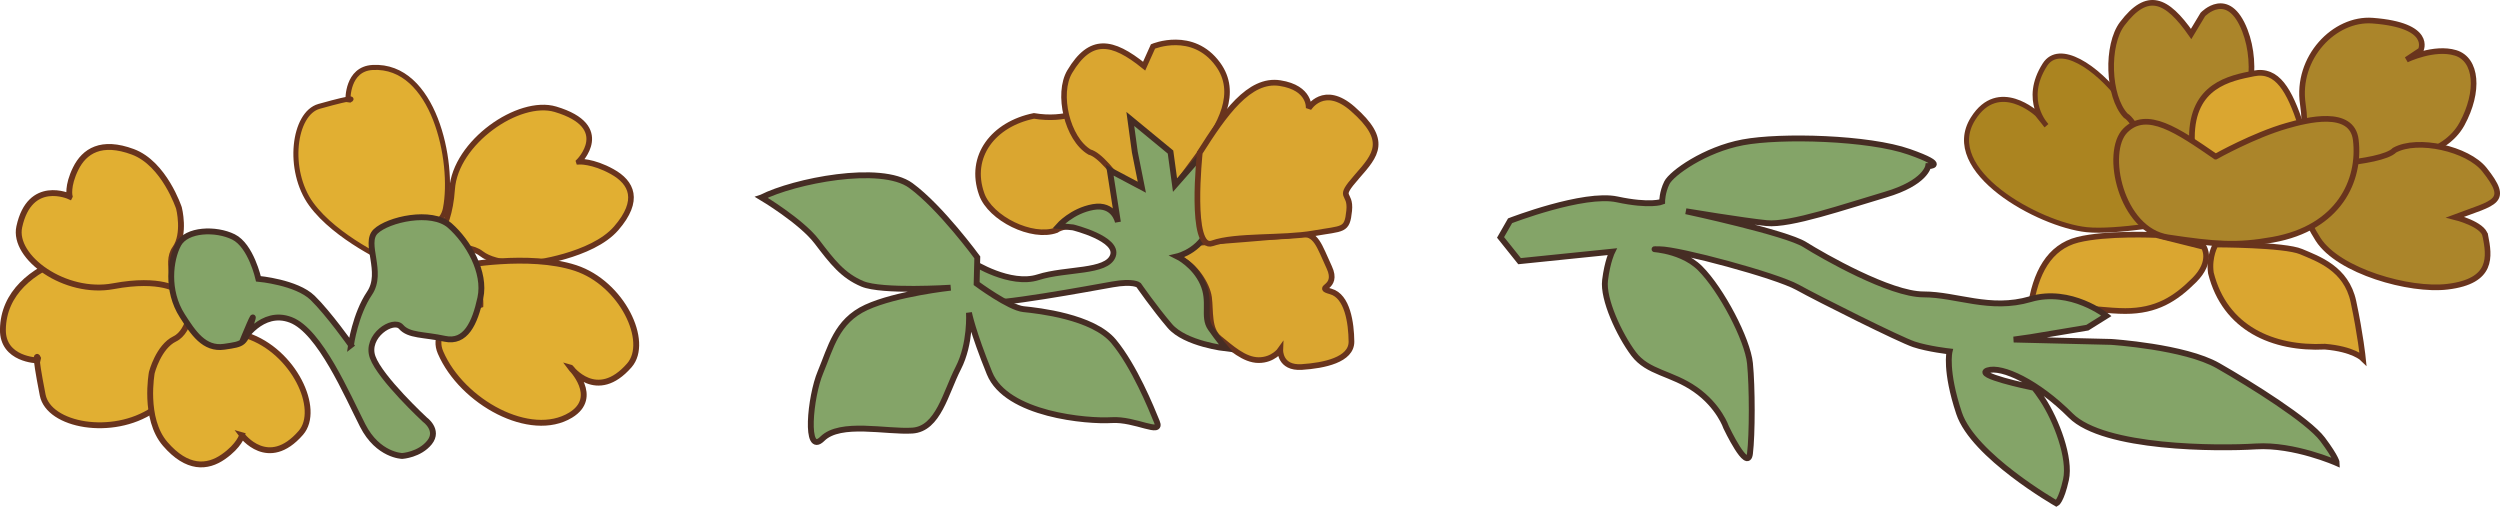 <?xml version="1.0" encoding="UTF-8" standalone="no"?>
<!-- Created with Inkscape (http://www.inkscape.org/) -->

<svg
   width="87.764mm"
   height="17.791mm"
   viewBox="0 0 87.764 17.791"
   version="1.1"
   id="svg1"
   xml:space="preserve"
   sodipodi:docname="flowers_trim.svg"
   inkscape:version="1.4 (e7c3feb100, 2024-10-09)"
   xmlns:inkscape="http://www.inkscape.org/namespaces/inkscape"
   xmlns:sodipodi="http://sodipodi.sourceforge.net/DTD/sodipodi-0.dtd"
   xmlns="http://www.w3.org/2000/svg"
   xmlns:svg="http://www.w3.org/2000/svg"><sodipodi:namedview
     id="namedview1"
     pagecolor="#ffffff"
     bordercolor="#000000"
     borderopacity="0.25"
     inkscape:showpageshadow="2"
     inkscape:pageopacity="0.0"
     inkscape:pagecheckerboard="0"
     inkscape:deskcolor="#d1d1d1"
     inkscape:document-units="mm"
     inkscape:zoom="1"
     inkscape:cx="280.5"
     inkscape:cy="162"
     inkscape:window-width="1366"
     inkscape:window-height="755"
     inkscape:window-x="0"
     inkscape:window-y="0"
     inkscape:window-maximized="1"
     inkscape:current-layer="svg1"
     showgrid="false" /><defs
     id="defs1"><inkscape:path-effect
       effect="spiro"
       id="path-effect13"
       is_visible="true"
       lpeversion="1" /><inkscape:path-effect
       effect="spiro"
       id="path-effect12"
       is_visible="true"
       lpeversion="1" /><inkscape:path-effect
       effect="spiro"
       id="path-effect11"
       is_visible="true"
       lpeversion="1" /><inkscape:path-effect
       effect="bspline"
       id="path-effect8"
       is_visible="true"
       lpeversion="1.3"
       weight="33.333"
       steps="2"
       helper_size="0"
       apply_no_weight="true"
       apply_with_weight="true"
       only_selected="false"
       uniform="false" /><inkscape:path-effect
       effect="spiro"
       id="path-effect12-4"
       is_visible="true"
       lpeversion="1" /><inkscape:path-effect
       effect="spiro"
       id="path-effect12-4-6"
       is_visible="true"
       lpeversion="1" /><inkscape:path-effect
       effect="spiro"
       id="path-effect12-9"
       is_visible="true"
       lpeversion="1" /><inkscape:path-effect
       effect="spiro"
       id="path-effect12-9-8"
       is_visible="true"
       lpeversion="1" /><inkscape:path-effect
       effect="spiro"
       id="path-effect12-9-8-8"
       is_visible="true"
       lpeversion="1" /><inkscape:path-effect
       effect="spiro"
       id="path-effect12-9-8-8-3"
       is_visible="true"
       lpeversion="1" /></defs><g
     id="g61"
     style="display:inline"
     inkscape:label="yellow flowers"
     transform="translate(5.222,-229.777)"><g
       id="g38"><path
         style="display:inline;fill:#ab8420;fill-opacity:1;stroke:#69341d;stroke-width:0.177;stroke-dasharray:none;stroke-opacity:1;paint-order:markers fill stroke"
         d="m 66.619,234.187 c 0,0 -0.857,-0.884 -0.054,-2.138 0.503,-0.785 1.81,0.062 2.697,1.242 0.887,1.18 1.137,3.238 1.137,3.238 0,0 0.39,0.255 0.398,-0.478 0.006,-0.535 0.436,1.499 0.436,1.499 0,0 -2.17,0.399 -3.204,0.29 -1.666,-0.175 -5.133,-2.067 -3.987,-3.894 0.895,-1.429 2.254,-0.162 2.254,-0.162 z"
         id="path62-6-5-2-7-1"
         sodipodi:nodetypes="csscscsscc"
         inkscape:transform-center-x="0.90551097"
         inkscape:transform-center-y="0.95317645" /><path
         d="m 79.759,231.54 c 0,0 0.447,-0.875 -1.689,-1.038 -1.338,-0.102 -2.692,1.298 -2.449,2.933 0.243,1.635 -0.404,2.266 -0.404,2.266 0,0 1.174,-0.084 1.796,0.219 0.622,0.303 1.873,-0.534 1.873,-0.534 0,0 1.696,-0.111 2.32,-1.255 0.624,-1.143 0.527,-2.27 -0.226,-2.498 -0.754,-0.228 -1.721,0.24 -1.721,0.24 z"
         style="display:inline;fill:#ab852a;fill-opacity:1;stroke:#69341d;stroke-width:0.198;stroke-dasharray:none;stroke-opacity:1;paint-order:markers fill stroke"
         id="path1-60-8"
         sodipodi:nodetypes="csscscsccc" /><path
         d="m 72.11,230.286 c 0,0 0.889,-0.945 1.476,0.562 0.487,1.25 0.192,2.956 -0.713,3.925 -1.128,1.208 -2.063,2.276 -2.063,2.276 0,0 -0.809,-2.87 -1.409,-3.213 -0.633,-0.675 -0.683,-2.483 -0.12,-3.225 0.883,-1.165 1.557,-0.871 2.418,0.359 z"
         style="display:inline;fill:#ab852a;fill-opacity:1;stroke:#69341d;stroke-width:0.198;stroke-dasharray:none;stroke-opacity:1;paint-order:markers fill stroke"
         id="path1-60-8-0"
         sodipodi:nodetypes="csscsscc" /><path
         d="m 82.028,238.051 c 0.142,0.729 0.279,1.595 -1.326,1.791 -1.332,0.163 -3.829,-0.545 -4.545,-1.661 -0.892,-1.391 -0.779,-2.561 -0.779,-2.561 0,0 2.98,-0.074 3.462,-0.571 0.811,-0.447 2.574,-0.048 3.154,0.681 0.91,1.144 0.376,1.141 -1.029,1.67 0,0 0.983,0.243 1.062,0.651 z"
         style="display:inline;fill:#ab852a;fill-opacity:1;stroke:#69341d;stroke-width:0.198;stroke-dasharray:none;stroke-opacity:1;paint-order:markers fill stroke"
         id="path1-60-8-0-5"
         sodipodi:nodetypes="asscssca" /><path
         style="fill:#daa630;fill-opacity:1;stroke:#69341d;stroke-width:0.2;stroke-dasharray:none;stroke-opacity:1;paint-order:markers fill stroke"
         d="m 66.054,240.613 c 0.167,-1.251 0.667,-2.168 1.668,-2.419 1.001,-0.25 2.752,-0.167 2.752,-0.167 l 1.668,0.417 c 0,0 0.334,0.5 -0.334,1.168 -0.667,0.667 -1.334,1.084 -2.419,1.084 -1.084,0 -3.336,-0.417 -3.336,-0.083 z"
         id="path35" /></g><path
       style="fill:#84a468;fill-opacity:1;stroke:#462d24;stroke-width:0.206;stroke-dasharray:none;stroke-opacity:1;paint-order:markers fill stroke"
       d="m 48.123,238.945 -0.667,-0.834 0.334,-0.584 c 0,0 2.585,-1.001 3.753,-0.751 1.168,0.25 1.585,0.083 1.585,0.083 0,0 0,-0.334 0.167,-0.667 0.167,-0.334 1.334,-1.168 2.669,-1.418 1.334,-0.25 4.42,-0.167 5.838,0.334 1.418,0.5 0.667,0.5 0.667,0.5 0,0 -0.083,0.584 -1.501,1.001 -1.418,0.417 -3.336,1.084 -4.17,1.001 -0.834,-0.083 -2.836,-0.417 -2.836,-0.417 0,0 3.503,0.751 4.17,1.168 0.667,0.417 3.002,1.751 4.17,1.751 1.168,0 2.335,0.584 3.753,0.167 1.418,-0.417 2.669,0.584 2.669,0.584 l -0.667,0.417 -2.002,0.334 -0.584,0.083 3.419,0.083 c 0,0 2.585,0.167 3.753,0.834 1.168,0.667 3.169,1.918 3.67,2.585 0.5,0.667 0.5,0.834 0.5,0.834 0,0 -1.501,-0.667 -2.836,-0.584 -1.334,0.083 -5.338,0.083 -6.505,-1.084 -1.168,-1.168 -2.419,-1.751 -2.919,-1.585 -0.5,0.167 1.501,0.584 1.501,0.584 0,0 -0.083,-0.334 0.417,0.417 0.5,0.751 1.001,2.085 0.834,2.836 -0.167,0.751 -0.334,0.834 -0.334,0.834 0,0 -2.919,-1.668 -3.419,-3.169 -0.5,-1.501 -0.334,-2.168 -0.334,-2.168 0,0 -0.751,-0.083 -1.251,-0.25 -0.5,-0.167 -3.336,-1.585 -4.087,-2.002 -0.751,-0.417 -4.17,-1.334 -4.837,-1.334 -0.667,0 0.667,-0.083 1.418,0.667 0.751,0.751 1.668,2.502 1.751,3.336 0.083,0.834 0.083,2.502 0,3.169 -0.083,0.667 -0.834,-0.917 -0.834,-0.917 0,0 -0.25,-0.751 -1.084,-1.334 -0.834,-0.584 -1.668,-0.584 -2.168,-1.251 -0.5,-0.667 -1.084,-1.918 -1.001,-2.585 0.083,-0.667 0.25,-1.001 0.25,-1.001 z"
       id="path59"
       sodipodi:nodetypes="cccscssscsscssscccccsscssscsscscsssssscssscc" /><path
       style="fill:#daa630;fill-opacity:1;stroke:#69341d;stroke-width:0.2;stroke-dasharray:none;stroke-opacity:1;paint-order:markers fill stroke"
       d="m 75.562,234.191 c -0.417,-1.251 -0.834,-2.002 -1.668,-1.835 -0.834,0.167 -2.168,0.417 -2.168,2.252 0,1.835 3.836,-0.417 3.836,-0.417 z"
       id="path13" /><path
       style="fill:#ab852a;fill-opacity:1;stroke:#69341d;stroke-width:0.2;stroke-dasharray:none;stroke-opacity:1;paint-order:markers fill stroke"
       d="m 72.559,235.275 c -1.334,-0.917 -2.419,-1.668 -3.169,-0.917 -0.751,0.751 -0.167,3.503 1.501,3.753 1.668,0.25 2.416,0.307 3.67,0.083 2.335,-0.417 3.086,-2.085 2.919,-3.503 -0.131,-1.111 -1.729,-0.698 -2.419,-0.5 -1.168,0.334 -2.502,1.084 -2.502,1.084 z"
       id="path11"
       sodipodi:nodetypes="csssssc" /><path
       style="fill:#daa630;fill-opacity:1;stroke:#69341d;stroke-width:0.2;stroke-dasharray:none;stroke-opacity:1;paint-order:markers fill stroke"
       d="m 72.559,238.361 c 0,0 2.419,0 3.002,0.25 0.584,0.25 1.585,0.584 1.835,1.751 0.25,1.168 0.334,2.002 0.334,2.002 0,0 -0.334,-0.334 -1.334,-0.417 -1.819,0.088 -3.513,-0.638 -4.003,-2.585 -0.083,-0.584 0.167,-1.001 0.167,-1.001 z"
       id="path36"
       sodipodi:nodetypes="csscssc" /></g><g
     id="g39"
     inkscape:label="yellow flower"
     transform="rotate(-3.687,-1738.489,1897.643)"><path
       d="m 107.605,233.788 c 0.283,1.604 0.567,2.966 0.567,2.966 0,0 -2.654,-0.634 -3.259,-0.251 -0.876,0.254 -2.287,-0.564 -2.534,-1.431 -0.388,-1.361 0.576,-2.428 2.006,-2.624 2.235,0.52 2.72,-1.497 3.22,1.34 z"
       style="display:inline;fill:#daa630;fill-opacity:1;stroke:#69341d;stroke-width:0.195;stroke-dasharray:none;stroke-opacity:1;paint-order:markers fill stroke"
       id="path1-60-8-0-8-6"
       sodipodi:nodetypes="scsscs"
       inkscape:transform-center-x="0.65331318"
       inkscape:transform-center-y="0.68191847"
       transform="translate(50.006,-110.331)" /><path
       d="m 108.713,230.284 c 0,0 1.426,-0.496 2.231,0.767 0.668,1.048 -0.037,2.14 -0.884,3.134 -1.056,1.24 -1.924,2.327 -1.924,2.327 0,0 -1.203,-2.45 -1.883,-2.671 -0.755,-0.513 -1.023,-2.122 -0.512,-2.865 0.802,-1.166 1.554,-1 2.617,-0.022 z"
       style="display:inline;fill:#daa630;fill-opacity:1;stroke:#69341d;stroke-width:0.195;stroke-dasharray:none;stroke-opacity:1;paint-order:markers fill stroke"
       id="path1-60-8-0-8"
       sodipodi:nodetypes="csscsscc"
       inkscape:transform-center-x="1.1871398"
       inkscape:transform-center-y="0.67003344"
       transform="translate(50.006,-110.331)" /><path
       style="display:inline;fill:#daa630;fill-opacity:1;stroke:#69341d;stroke-width:0.2;stroke-dasharray:none;stroke-opacity:1;paint-order:markers fill stroke"
       d="m 109.226,237.81 c 0.442,0.238 0.849,0.917 0.883,1.392 0.034,0.475 -0.102,1.121 0.272,1.46 0.374,0.34 0.815,0.815 1.325,0.849 0.509,0.034 0.781,-0.306 0.781,-0.306 0,0 -0.068,0.645 0.713,0.645 0.781,0 1.766,-0.136 1.8,-0.781 0.034,-0.645 -0.034,-1.596 -0.611,-1.8 -0.577,-0.204 0.306,-0.068 0,-0.849 -0.306,-0.781 -0.374,-1.257 -0.951,-1.223 -0.577,0.034 -3.43,0.068 -3.43,0.068 h -0.781 z"
       id="path38"
       transform="translate(50.006,-110.331)" /><path
       style="display:inline;fill:#84a468;fill-opacity:1;stroke:#462d24;stroke-width:0.206;stroke-dasharray:none;stroke-opacity:1;paint-order:markers fill stroke"
       d="m 101.916,237.443 c 0,0 1.251,0.917 2.252,0.667 1.001,-0.25 2.419,0 2.669,-0.584 0.25,-0.584 -1.334,-1.084 -1.334,-1.084 l -0.5,-0.083 c 0,0 0.5,-0.5 1.251,-0.584 0.751,-0.083 0.834,0.584 0.834,0.584 l -0.167,-1.835 1.084,0.667 -0.167,-1.251 -0.083,-1.168 1.334,1.251 0.083,1.168 1.001,-1.001 c 0,0 0.417,1.334 0.167,2.335 -0.25,1.001 -1.251,1.168 -1.251,1.168 0,0 0.584,0.334 0.834,1.001 0.25,0.667 -0.083,1.168 0.167,1.585 0.25,0.417 0.5,0.751 0.5,0.751 0,0 -1.418,-0.25 -1.918,-0.917 -0.5,-0.667 -1.001,-1.501 -1.001,-1.501 0,0 -0.167,-0.167 -0.917,-0.083 -0.751,0.083 -4.17,0.5 -4.67,0.334 -0.5,-0.167 -0.167,-1.418 -0.167,-1.418 z"
       id="path61"
       sodipodi:nodetypes="cssccsccccccccscsscscsscc"
       transform="translate(50.006,-110.331)" /><path
       style="display:inline;fill:#84a468;fill-opacity:1;stroke:#462d24;stroke-width:0.206;stroke-dasharray:none;stroke-opacity:1;paint-order:markers fill stroke"
       d="m 94.66,234.691 c 1.168,-0.5 4.253,-0.917 5.254,-0.083 1.001,0.834 2.168,2.669 2.168,2.669 l -0.083,0.917 c 0,0 1.084,0.917 1.585,1.001 0.5,0.083 2.419,0.417 3.086,1.334 0.667,0.917 1.168,2.419 1.334,2.919 0.167,0.5 -0.751,-0.167 -1.585,-0.167 -0.834,0 -3.67,-0.417 -4.17,-1.918 -0.5,-1.501 -0.584,-2.168 -0.584,-2.168 0,0 0,1.084 -0.5,1.918 -0.5,0.834 -0.834,2.085 -1.751,2.085 -0.917,0 -2.502,-0.5 -3.169,0.083 -0.667,0.584 -0.334,-1.501 0.083,-2.335 0.417,-0.834 0.667,-1.751 1.751,-2.168 1.084,-0.417 3.002,-0.5 3.002,-0.5 0,0 -2.419,0 -3.086,-0.334 -0.667,-0.334 -1.001,-0.834 -1.501,-1.585 -0.5,-0.751 -1.835,-1.668 -1.835,-1.668 z"
       id="path60"
       transform="translate(50.006,-110.331)" /><path
       style="display:inline;fill:#daa630;fill-opacity:1;stroke:#69341d;stroke-width:0.2;stroke-dasharray:none;stroke-opacity:1;paint-order:markers fill stroke"
       d="m 110.113,234.109 c 0.949,-1.305 1.899,-2.492 2.966,-2.254 1.068,0.237 0.949,0.949 0.949,0.949 0,0 0.586,-0.838 1.543,0.119 1.187,1.187 0.712,1.661 0,2.373 -0.792,0.792 -0.237,0.475 -0.356,1.187 -0.119,0.712 -0.237,0.593 -1.305,0.712 -1.068,0.119 -2.729,-0.119 -3.56,0.119 -0.831,0.237 -0.237,-3.204 -0.237,-3.204 z"
       id="path37"
       sodipodi:nodetypes="cscsssssc"
       transform="translate(50.006,-110.331)" /></g><g
     id="g40"
     transform="rotate(8.575,834.223,-729.24)"
     inkscape:label="yellow_flower"><path
       style="display:inline;fill:#e1af32;fill-opacity:1;stroke:#69341d;stroke-width:0.206;stroke-dasharray:none;stroke-opacity:1;paint-order:markers fill stroke"
       d="m 12.965,245.227 c 0,0 -0.26,-0.379 0.434,1.229 0.435,1.007 2.707,0.928 3.898,-0.312 1.191,-1.24 1.811,-3.62 1.811,-3.62 0,0 -0.468,-0.977 -0.579,-0.112 -0.081,0.63 -0.957,0.161 -0.957,0.161 0,0 0.271,-1.941 -0.907,-1.986 -1.899,-0.071 -5.621,1.413 -5.119,3.917 0.21,1.046 1.418,0.805 1.418,0.805 z"
       id="path62-6-5-2"
       sodipodi:nodetypes="csscscsscc"
       inkscape:transform-center-x="0.7759862"
       inkscape:transform-center-y="-1.2049349"
       transform="rotate(3.687,1880.917,1869.047)" /><path
       style="display:inline;fill:#e1af32;fill-opacity:1;stroke:#69341d;stroke-width:0.206;stroke-dasharray:none;stroke-opacity:1;paint-order:markers fill stroke"
       d="m 20.539,246.351 c 0,0 1.155,1.015 1.998,-0.52 0.528,-0.962 -0.864,-2.758 -2.574,-2.936 -1.71,-0.178 -2.134,-0.791 -2.134,-0.791 0,0 0.183,1.052 -0.317,1.443 -0.5,0.391 -0.536,1.323 -0.536,1.323 0,0 0.049,1.644 0.992,2.352 0.943,0.708 1.623,0.51 2.09,0.006 0.467,-0.505 0.482,-0.877 0.482,-0.877 z"
       id="path62-6"
       sodipodi:nodetypes="csscscsscc"
       inkscape:transform-center-x="0.25011131"
       inkscape:transform-center-y="1.6458225"
       transform="rotate(3.687,1880.917,1869.047)" /><path
       d="m 30.049,234.453 c 0,0 0.947,-1.459 -1.189,-1.622 -1.338,-0.102 -3.192,1.882 -2.949,3.517 0.243,1.635 -0.404,2.266 -0.404,2.266 0,0 1.258,-0.584 1.88,-0.281 0.622,0.303 1.79,-0.033 1.79,-0.033 0,0 2.03,-0.695 2.654,-1.838 0.624,-1.143 0.194,-1.687 -0.56,-1.914 -0.754,-0.228 -1.221,-0.093 -1.221,-0.093 z"
       style="display:inline;fill:#e1af32;fill-opacity:1;stroke:#69341d;stroke-width:0.198;stroke-dasharray:none;stroke-opacity:1;paint-order:markers fill stroke"
       id="path1-60"
       transform="rotate(3.687,1880.917,1869.047)" /><path
       style="display:inline;fill:#e1af32;fill-opacity:1;stroke:#69341d;stroke-width:0.177;stroke-dasharray:none;stroke-opacity:1;paint-order:markers fill stroke"
       d="m 21.741,234.046 c 0,0 0.305,-0.249 -1.011,0.448 -0.824,0.436 -0.642,2.432 0.46,3.414 1.102,0.982 3.133,1.402 3.133,1.402 0,0 0.797,-0.463 0.065,-0.516 -0.533,-0.038 -0.184,-0.833 -0.184,-0.833 0,0 1.645,0.135 1.622,-0.904 -0.037,-1.675 -1.472,-4.872 -3.551,-4.296 -0.868,0.24 -0.604,1.29 -0.604,1.29 z"
       id="path62-6-5-2-7"
       sodipodi:nodetypes="csscscsscc"
       inkscape:transform-center-x="-0.99303307"
       inkscape:transform-center-y="-0.7796323"
       transform="rotate(3.687,1880.917,1869.047)" /><path
       style="display:inline;fill:#e1af32;fill-opacity:1;stroke:#69341d;stroke-width:0.206;stroke-dasharray:none;stroke-opacity:1;paint-order:markers fill stroke"
       d="m 31.307,241.583 c 0,0 1.155,1.015 1.998,-0.52 0.528,-0.962 -0.864,-2.758 -2.574,-2.936 -1.71,-0.178 -3.969,0.793 -3.969,0.793 0,0 -0.484,0.969 0.267,0.526 0.547,-0.323 0.715,0.656 0.715,0.656 0,0 -1.699,0.978 -1.01,1.935 1.11,1.542 3.736,2.308 4.926,1.174 0.878,-0.837 -0.352,-1.628 -0.352,-1.628 z"
       id="path62-6-5"
       sodipodi:nodetypes="csscscsscc"
       inkscape:transform-center-x="0.25011131"
       inkscape:transform-center-y="1.6458225"
       transform="rotate(3.687,1880.917,1869.047)" /><path
       style="display:inline;fill:#e1af32;fill-opacity:1;stroke:#69341d;stroke-width:0.206;stroke-dasharray:none;stroke-opacity:1;paint-order:markers fill stroke"
       d="m 12.844,239.445 c 0,0 -1.501,-0.334 -1.501,1.418 0,1.097 2.085,2.002 3.67,1.334 1.585,-0.667 2.252,-0.334 2.252,-0.334 0,0 -0.667,-0.834 -0.417,-1.418 0.25,-0.584 -0.167,-1.418 -0.167,-1.418 0,0 -0.834,-1.418 -2.002,-1.585 -1.168,-0.167 -1.668,0.334 -1.835,1.001 -0.167,0.667 0,1.001 0,1.001 z"
       id="path62"
       sodipodi:nodetypes="csscscssc"
       transform="rotate(3.687,1880.917,1869.047)" /><path
       style="display:inline;fill:#84a468;fill-opacity:1;stroke:#462d24;stroke-width:0.206;stroke-dasharray:none;stroke-opacity:1;paint-order:markers fill stroke"
       d="m 23.603,242.447 c 0,0 -0.083,-1.084 0.25,-1.918 0.334,-0.834 -0.584,-1.668 -0.25,-2.168 0.334,-0.5 1.751,-1.168 2.502,-0.751 0.751,0.417 1.585,1.334 1.585,2.252 0,0.917 -0.167,1.668 -0.917,1.668 -0.751,0 -1.251,0.167 -1.585,-0.083 -0.334,-0.25 -1.168,0.584 -0.751,1.251 0.417,0.667 2.252,1.751 2.252,1.751 0,0 0.584,0.25 0.334,0.751 -0.25,0.5 -0.834,0.667 -0.834,0.667 0,0 -0.834,0.167 -1.585,-0.751 -0.751,-0.917 -2.168,-2.919 -3.253,-3.086 -1.084,-0.167 -1.501,1.084 -1.501,1.084 0,0 0.25,-1.418 0.167,-0.667 -0.083,0.751 -0.083,0.751 -0.751,1.001 -0.667,0.25 -1.168,-0.25 -1.668,-0.751 -0.739,-0.739 -0.834,-1.835 -0.667,-2.419 0.167,-0.584 1.168,-0.834 1.835,-0.667 0.667,0.167 1.168,1.251 1.168,1.251 0,0 1.334,-0.167 2.002,0.25 0.667,0.417 1.668,1.334 1.668,1.334 z"
       id="path58"
       sodipodi:nodetypes="cssssssscscsscssssscsc"
       transform="rotate(3.687,1880.917,1869.047)" /></g></svg>
